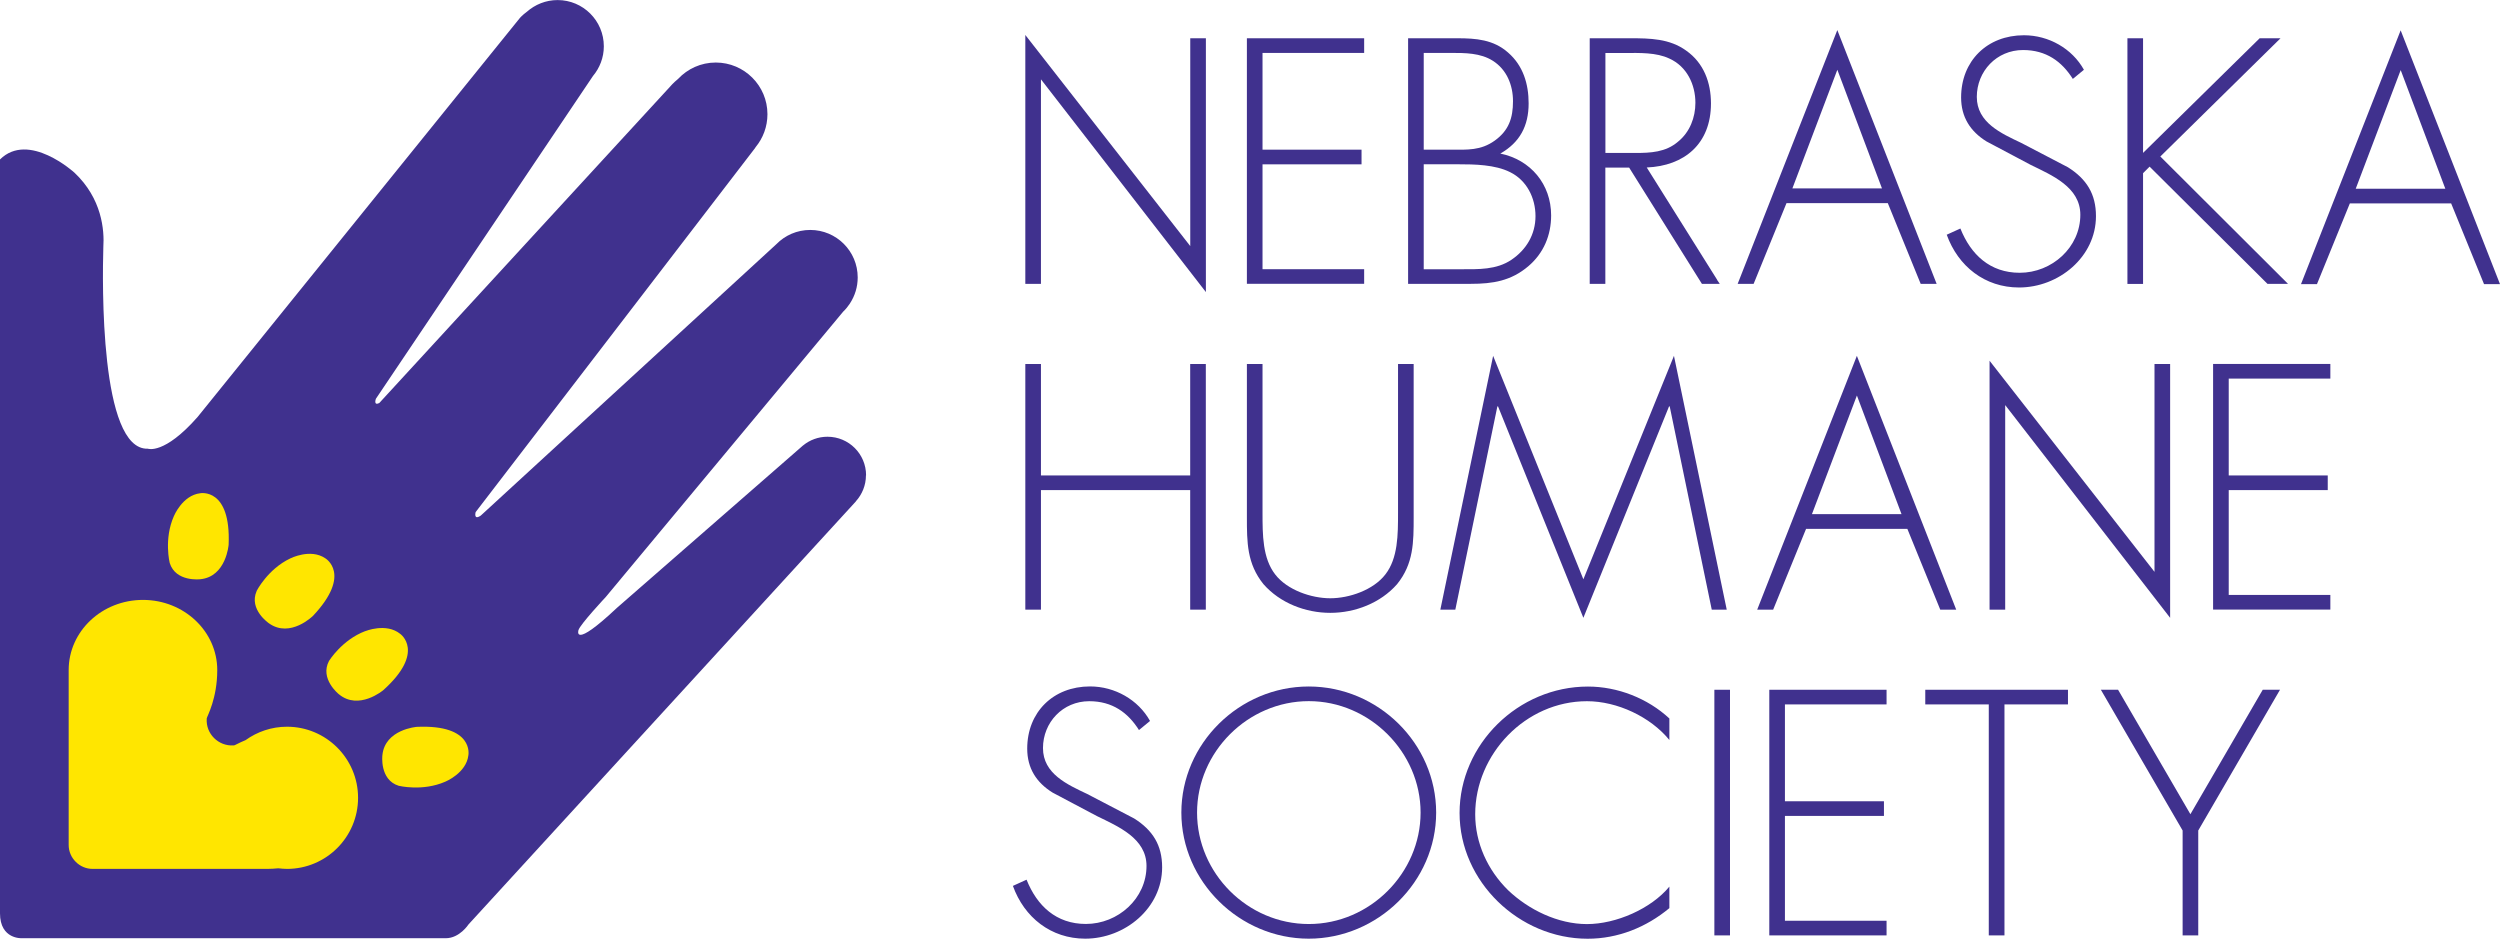<?xml version="1.0" encoding="UTF-8"?>
<svg id="Layer_1" data-name="Layer 1" xmlns="http://www.w3.org/2000/svg" viewBox="0 0 382.27 143.53">
  <defs>
    <style>
      .cls-1 {
        fill: #40318e;
      }

      .cls-2 {
        fill: #ffe600;
      }
    </style>
  </defs>
  <g>
    <path class="cls-1" d="M132.43,72.68c0-3.26-2.64-5.9-5.9-5.9-1.42,0-2.72.5-3.74,1.34h0s0,0,0,0c-.01.01-.02.02-.04.03l-28.41,24.79c-6.85,6.45-5.89,3.42-5.89,3.42.21-.84,4.17-5.07,4.17-5.07l36.31-43.64c.39-.37.73-.79,1.03-1.24v-.02s.02-.01.02-.02c.74-1.14,1.17-2.49,1.17-3.95,0-4.01-3.25-7.26-7.26-7.26-2.03,0-3.86.83-5.17,2.17h0s-45.2,41.5-45.2,41.5c-1.15.79-.79-.53-.79-.53l42.71-55.64c.04-.05.07-.11.1-.16,1.13-1.37,1.81-3.12,1.81-5.04,0-4.36-3.54-7.9-7.9-7.9-2.27,0-4.31.96-5.75,2.49-.8.66-1.25,1.21-1.25,1.21l-44.46,48.37c-.92.44-.51-.66-.51-.66L90.67,11.62c1.03-1.23,1.66-2.81,1.66-4.54,0-3.91-3.17-7.07-7.07-7.07-1.81,0-3.45.69-4.71,1.8-.67.49-1.04.92-1.04.92L30.22,63.75c-5.11,5.82-7.61,4.86-7.61,4.86-7.37.26-6.96-25.58-6.81-30.79.18-2.67-.22-7.47-4.43-11.43,0,0-6.98-6.36-11.37-2.01v115.27c0,4.02,3.36,3.81,3.36,3.81h64.81c2.11,0,3.47-2.11,3.47-2.11l59.23-64.68s0-.01,0-.02c.95-1.05,1.54-2.44,1.54-3.97Z"/>
    <g>
      <path class="cls-2" d="M55.85,96.51s3.2-1.32,5.34.41c0,0,3.95,2.73-2.58,8.61,0,0-3.75,3.17-6.81.61,0,0-2.95-2.35-1.49-5.08,0,0,1.96-3.2,5.54-4.56Z"/>
      <path class="cls-2" d="M39.23,90.38s1.7-3.35,5.15-4.99c0,0,3.08-1.57,5.35-.03,0,0,4.16,2.4-1.86,8.8,0,0-3.48,3.46-6.73,1.16,0,0-3.13-2.1-1.9-4.94Z"/>
      <path class="cls-2" d="M26.58,78.94s1.3-3.2,4.04-3.52c0,0,4.71-.9,4.34,7.87,0,0-.37,4.9-4.34,5.28,0,0-3.75.46-4.67-2.49,0,0-.91-3.65.63-7.14Z"/>
      <path class="cls-2" d="M43.88,132.86c-.45,0-.89-.04-1.32-.09-.56.05-1.11.09-1.65.09H14.16c-.5,0-.98-.1-1.42-.29-.22-.09-.43-.21-.62-.34-.19-.13-.38-.28-.54-.45-.17-.17-.32-.35-.45-.54s-.25-.4-.34-.62c-.19-.44-.29-.92-.29-1.42v-26.74c0-5.93,5.08-10.73,11.36-10.73s11.36,4.81,11.36,10.73c0,4.34-1.53,7.01-1.61,7.38,0,0,0,.03,0,.05-.16,2.31,1.79,4.23,4.09,4.09.04,0,.07,0,.08,0,.16-.03.77-.4,1.77-.81,1.78-1.28,3.97-2.05,6.33-2.05,6,0,10.87,4.87,10.87,10.87s-4.87,10.87-10.87,10.87Z"/>
      <path class="cls-2" d="M71.62,115.48c-.31,2.73-3.52,4.04-3.52,4.04-3.5,1.54-7.14.63-7.14.63-2.95-.92-2.49-4.67-2.49-4.67.39-3.97,5.28-4.34,5.28-4.34,8.78-.38,7.87,4.34,7.87,4.34Z"/>
    </g>
  </g>
  <path class="cls-1" d="M184.39,44.66l-25.22-32.53v31.28h-2.39V5.35l25.22,32.28V5.85h2.39v38.81Z"/>
  <path class="cls-1" d="M193.05,8.09v14.8h15.14v2.24h-15.14v16.03h15.54v2.24h-17.93V5.85h17.93v2.24h-15.54Z"/>
  <path class="cls-1" d="M215.31,43.41V5.85h7.52c2.84,0,5.53.2,7.77,2.19,2.29,1.99,3.14,4.78,3.14,7.77,0,3.44-1.35,5.98-4.33,7.67,4.63.95,7.77,4.68,7.77,9.46,0,3.04-1.15,5.78-3.49,7.77-2.64,2.24-5.43,2.69-8.77,2.69h-9.61ZM217.7,22.89h4.13c2.54,0,4.58.15,6.73-1.39,2.14-1.54,2.79-3.44,2.79-6.03,0-2.44-.95-4.83-3.09-6.18-1.89-1.2-4.23-1.2-6.43-1.2h-4.13v14.79ZM217.7,41.17h5.73c2.64,0,5.38.1,7.67-1.44,2.29-1.54,3.69-3.89,3.69-6.68s-1.34-5.48-3.89-6.73c-2.29-1.15-5.43-1.2-7.92-1.2h-5.28v16.04Z"/>
  <path class="cls-1" d="M273.17,31.06l-5.03,12.35h-2.44l15.24-38.81,15.19,38.81h-2.44l-5.03-12.35h-15.49ZM280.94,10.68l-6.87,18.13h13.7l-6.82-18.13Z"/>
  <path class="cls-1" d="M276.16,80.87l-5.03,12.35h-2.44l15.24-38.81,15.19,38.81h-2.44l-5.03-12.35h-15.49ZM283.93,60.49l-6.87,18.13h13.7l-6.82-18.13Z"/>
  <path class="cls-1" d="M359.31,31.1l-5.03,12.35h-2.44l15.24-38.81,15.19,38.81h-2.44l-5.03-12.35h-15.49ZM367.08,10.73l-6.87,18.13h13.7l-6.82-18.13Z"/>
  <path class="cls-1" d="M316.96,12.08c-1.69-2.69-4.09-4.43-7.62-4.43-4.04,0-7.07,3.24-7.07,7.17s3.74,5.58,6.77,7.02l7.17,3.74c2.84,1.79,4.28,4.08,4.28,7.47,0,6.23-5.68,10.91-11.76,10.91-5.23,0-9.32-3.24-11.06-8.07l2.09-.95c1.59,3.99,4.53,6.77,9.07,6.77,4.93,0,9.27-3.89,9.27-8.87,0-4.23-4.33-6.03-7.57-7.62l-6.77-3.59c-2.49-1.54-3.89-3.74-3.89-6.73,0-5.58,3.98-9.51,9.61-9.51,3.79,0,7.37,2.04,9.17,5.28l-1.69,1.39Z"/>
  <path class="cls-1" d="M181.99,72.7v-17.04h2.39v37.56h-2.39v-18.28h-22.82v18.28h-2.39v-37.56h2.39v17.04h22.82Z"/>
  <path class="cls-1" d="M213.77,55.66h2.39v23.41c0,3.84,0,7.12-2.54,10.26-2.54,2.89-6.43,4.38-10.21,4.38s-7.67-1.49-10.21-4.38c-2.54-3.14-2.54-6.43-2.54-10.26v-23.41h2.39v22.72c0,3.39,0,6.97,1.94,9.46,1.84,2.39,5.53,3.64,8.42,3.64s6.58-1.25,8.42-3.64c1.94-2.49,1.94-6.08,1.94-9.46v-22.72Z"/>
  <path class="cls-1" d="M255.31,62.14h-.1l-13.1,32.33-13.05-32.33h-.1l-6.43,31.08h-2.29l8.07-38.81,13.8,34.17,13.85-34.17,8.07,38.81h-2.29l-6.43-31.08Z"/>
  <path class="cls-1" d="M174.17,111.65c-1.69-2.69-4.08-4.43-7.62-4.43-4.04,0-7.07,3.24-7.07,7.17s3.74,5.58,6.77,7.02l7.17,3.74c2.84,1.79,4.28,4.08,4.28,7.47,0,6.23-5.68,10.91-11.76,10.91-5.23,0-9.32-3.24-11.06-8.07l2.09-.95c1.59,3.99,4.53,6.77,9.07,6.77,4.93,0,9.27-3.89,9.27-8.87,0-4.23-4.33-6.03-7.57-7.62l-6.78-3.59c-2.49-1.54-3.89-3.74-3.89-6.73,0-5.58,3.98-9.51,9.61-9.51,3.79,0,7.37,2.04,9.17,5.28l-1.69,1.39Z"/>
  <path class="cls-1" d="M219.6,124.25c0,10.56-8.92,19.28-19.48,19.28s-19.48-8.72-19.48-19.28,8.87-19.28,19.48-19.28,19.48,8.72,19.48,19.28ZM183.04,124.25c0,9.27,7.72,17.04,17.09,17.04s17.09-7.82,17.09-17.04-7.77-17.04-17.09-17.04-17.09,7.77-17.09,17.04Z"/>
  <path class="cls-1" d="M255.26,113.15c-2.89-3.54-7.97-5.93-12.6-5.93-9.37,0-17.09,8.07-17.09,17.29,0,4.38,1.89,8.52,5.03,11.61,3.14,2.99,7.62,5.18,12.06,5.18s9.81-2.34,12.6-5.73v3.29c-3.54,2.94-7.87,4.68-12.5,4.68-10.46,0-19.58-8.72-19.58-19.23s8.97-19.33,19.63-19.33c4.53,0,9.12,1.79,12.45,4.88v3.29Z"/>
  <path class="cls-1" d="M264.53,143.03h-2.39v-37.56h2.39v37.56Z"/>
  <path class="cls-1" d="M306.49,143.03h-2.39v-35.32h-9.71v-2.24h21.82v2.24h-9.71v35.32Z"/>
  <path class="cls-1" d="M321.23,105.47h2.64l11.06,19.03,11.06-19.03h2.64l-12.5,21.52v16.04h-2.39v-16.04l-12.5-21.52Z"/>
  <path class="cls-1" d="M331.83,94.47l-25.22-32.53v31.28h-2.39v-38.06l25.22,32.28v-31.78h2.39v38.81Z"/>
  <path class="cls-1" d="M272.93,107.72v14.8h15.14v2.24h-15.14v16.03h15.54v2.24h-17.93v-37.56h17.93v2.24h-15.54Z"/>
  <path class="cls-1" d="M340.79,57.9v14.8h15.14v2.24h-15.14v16.03h15.54v2.24h-17.93v-37.56h17.93v2.24h-15.54Z"/>
  <path class="cls-1" d="M262.57,42.79l-10.77-17.18c5.74-.24,9.82-3.6,9.82-9.8,0-3.19-1.1-6.18-3.79-8.07-2.54-1.84-5.53-1.89-8.57-1.89h-6.18v37.56h2.39v-17.78h3.64l11.13,17.78h2.73l-.42-.62ZM245.48,23.39v-15.29h3.04c2.19,0,4.73-.1,6.73.85,2.69,1.2,3.99,3.99,3.99,6.77,0,2.24-.85,4.48-2.64,5.93-1.89,1.64-4.23,1.74-6.58,1.74h-4.53Z"/>
  <path class="cls-1" d="M345.52,5.85h3.19l-18.38,18.08,19.53,19.48h-3.14l-18.03-17.93-1,1v16.94h-2.39V5.85h2.39v17.53l17.83-17.53Z"/>
</svg>